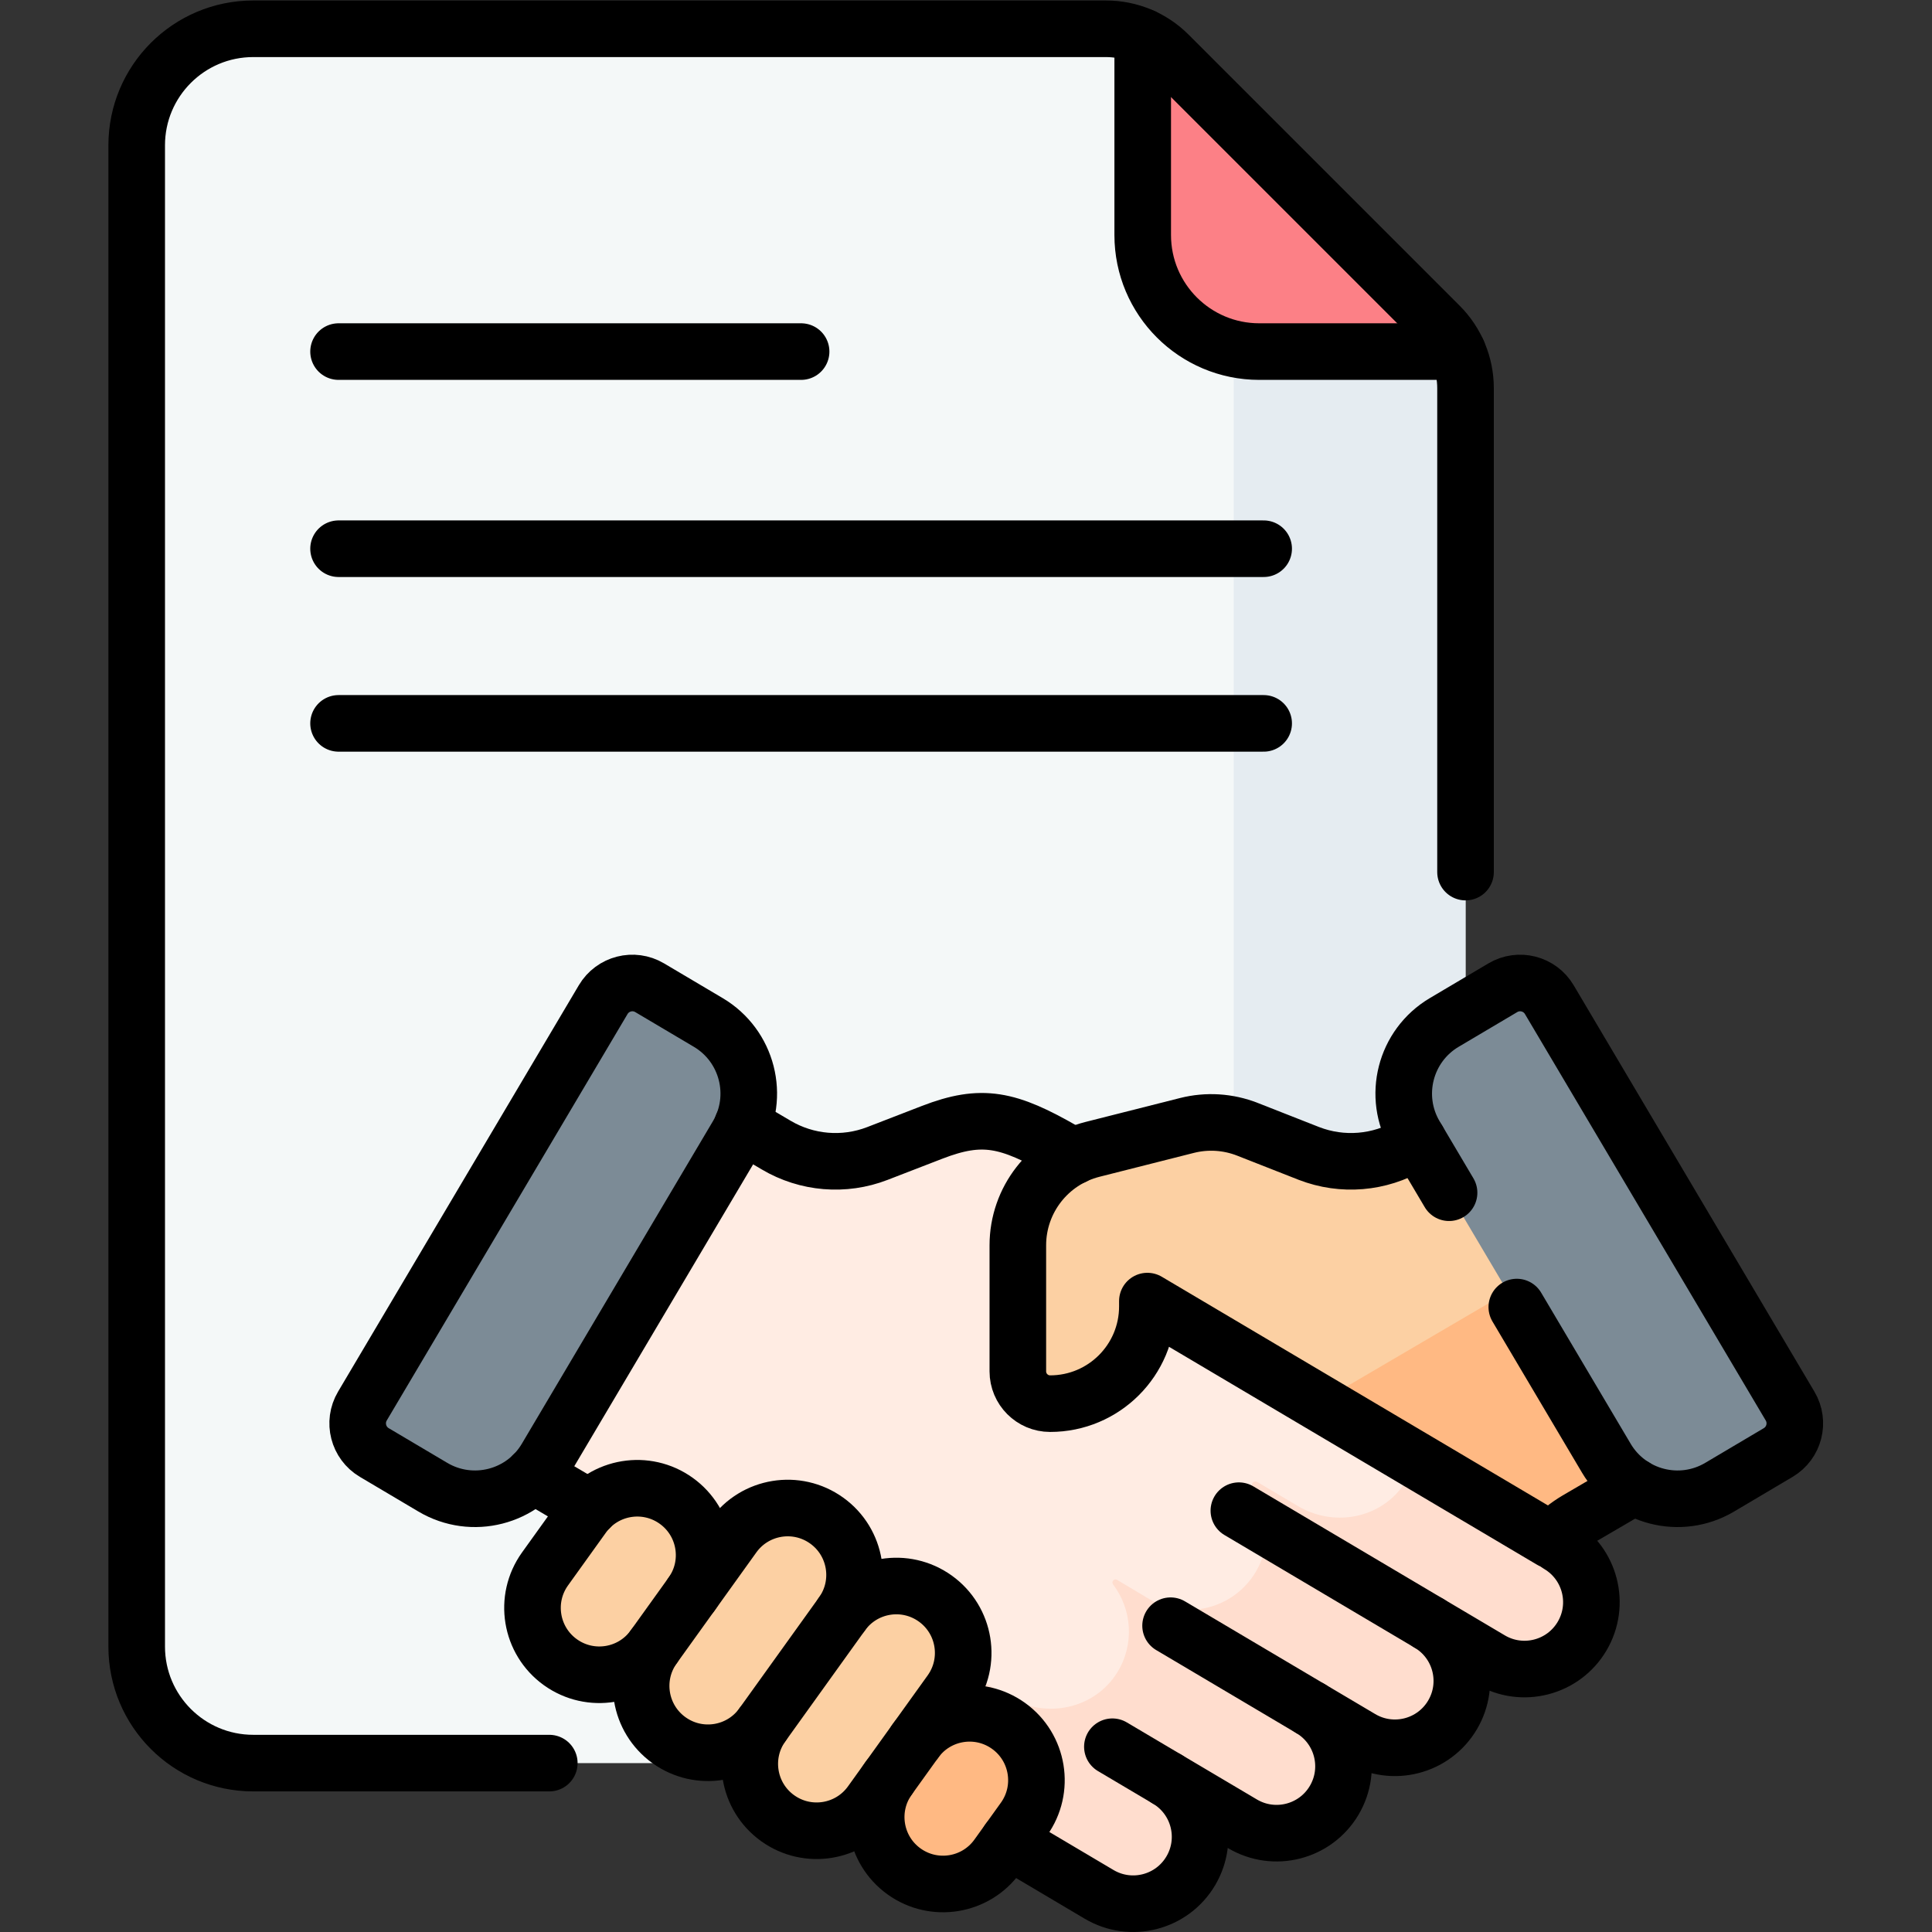 <svg xmlns="http://www.w3.org/2000/svg" xmlns:svg="http://www.w3.org/2000/svg" id="svg7197" xml:space="preserve" width="682.667" height="682.667" viewBox="0 0 682.667 682.667"><rect x="0" y="0" width="682.667" height="682.667" fill="#333333" stroke="none"/><defs id="defs7201"><clipPath clipPathUnits="userSpaceOnUse" id="clipPath7211"><path d="M 0,512 H 512 V 0 H 0 Z" id="path7209"></path></clipPath></defs><g id="g7203" transform="matrix(1.333,0,0,-1.333,0,682.667)"><g id="g7205"><g id="g7207" clip-path="url(#clipPath7211)"><g id="g7213" transform="translate(67.127,504.5)"><path d="m 0,0 c -17.062,0 -30.894,-13.831 -30.894,-30.894 v -397.944 c 0,-17.062 13.832,-30.893 30.894,-30.893 h 290.456 c 17.063,0 30.894,13.831 30.894,30.893 v 333.574 c 0,6.207 -2.466,12.16 -6.855,16.549 l -71.86,71.861 C 238.246,-2.466 232.293,0 226.086,0 Z" style="fill:#f4f8f8;fill-opacity:1;fill-rule:nonzero;stroke:none" id="path7215"></path></g><g id="g7217" transform="translate(333.801,418.931)"><path d="m 0,0 c -2.326,0 -4.59,0.266 -6.769,0.753 v -344.022 c 0,-17.062 -13.832,-30.893 -30.893,-30.893 h 61.444 c 17.063,0 30.894,13.831 30.894,30.893 V -9.694 c 0,3.378 -0.736,6.677 -2.109,9.694 z" style="fill:#e5ecf1;fill-opacity:1;fill-rule:nonzero;stroke:none" id="path7219"></path></g><g id="g7221" transform="translate(381.622,425.785)"><path d="m 0,0 -71.859,71.86 c -2.001,2 -4.329,3.596 -6.856,4.746 V 24.039 c 0,-17.062 13.832,-30.893 30.894,-30.893 H 4.746 C 3.596,-4.328 2,-2 0,0" style="fill:#fc8086;fill-opacity:1;fill-rule:nonzero;stroke:none" id="path7223"></path></g><g id="g7225" transform="translate(413.147,102.686)"><path d="m 0,0 -110.344,65.344 c -5.658,3.354 -7.527,10.659 -4.175,16.318 0,0 2.727,4.603 5.646,9.529 l -22.324,13.207 c -14.727,8.452 -21.614,10.014 -34.9,4.878 l -14.48,-5.598 c -8.812,-3.407 -18.699,-2.584 -26.827,2.231 l -38.756,22.851 -55.046,-92.915 49.627,-29.291 c 3.361,-1.992 6.313,-4.605 8.7,-7.699 l 16.723,-21.687 c 9.236,-10.804 28.299,-24.816 40.528,-32.062 l 63.827,-37.813 c 8.425,-4.991 19.301,-2.207 24.292,6.218 4.991,8.425 2.207,19.301 -6.218,24.292 l 19.941,-11.814 c 8.426,-4.991 19.301,-2.208 24.292,6.217 4.991,8.425 2.208,19.301 -6.217,24.292 l 13.294,-7.875 c 8.425,-4.991 19.301,-2.208 24.292,6.217 4.991,8.425 2.207,19.301 -6.218,24.292 l 16.27,-9.639 c 8.424,-4.99 19.299,-2.207 24.289,6.217 C 11.207,-15.865 8.424,-4.99 0,0" style="fill:#ffece3;fill-opacity:1;fill-rule:nonzero;stroke:none" id="path7227"></path></g><g id="g7229" transform="translate(413.147,102.686)"><path d="m 0,0 -38.026,22.52 c -0.837,-3.253 -2.452,-6.405 -5.085,-9.139 -6.744,-7.003 -17.573,-8.143 -25.938,-3.187 l -10.816,6.409 c -0.386,0.228 -0.877,0.159 -1.185,-0.167 -0.314,-0.333 -0.339,-0.835 -0.075,-1.21 4.525,-6.441 5.155,-15.188 0.883,-22.4 -5.813,-9.81 -18.478,-13.053 -28.289,-7.24 l -8.498,5.072 c -0.335,0.2 -0.765,0.138 -1.029,-0.15 -0.27,-0.294 -0.281,-0.734 -0.04,-1.052 4.989,-6.583 5.755,-15.817 1.129,-23.313 -5.959,-9.657 -18.797,-12.421 -28.558,-6.637 l -6.98,4.134 c -1.385,0.821 -3.123,0.751 -4.438,-0.179 -1.316,-0.93 -1.965,-2.547 -1.643,-4.125 0.991,-4.842 0.265,-10.051 -2.453,-14.639 -2.325,-3.924 -5.754,-6.775 -9.65,-8.439 L -122.2,-92.47 c 8.551,-5.065 19.957,-2.37 24.862,6.274 4.756,8.383 1.941,19.065 -6.388,23.999 l 19.541,-11.577 c 8.551,-5.066 19.958,-2.371 24.863,6.274 4.756,8.382 1.939,19.064 -6.388,23.998 l 12.894,-7.639 c 8.55,-5.065 19.957,-2.37 24.862,6.274 4.756,8.382 1.94,19.065 -6.388,23.999 l 15.869,-9.402 c 8.55,-5.065 19.956,-2.37 24.86,6.273 C 11.143,-15.615 8.327,-4.933 0,0" style="fill:#ffddce;fill-opacity:1;fill-rule:nonzero;stroke:none" id="path7231"></path></g><g id="g7233" transform="translate(378.805,81.817)"><path d="M 0,0 -50.41,29.865" style="fill:none;stroke:#000000;stroke-width:15;stroke-linecap:round;stroke-linejoin:round;stroke-miterlimit:10;stroke-dasharray:none;stroke-opacity:1" id="path7235"></path></g><g id="g7237" transform="translate(347.437,59.184)"><path d="M 0,0 -37.143,22.005" style="fill:none;stroke:#000000;stroke-width:15;stroke-linecap:round;stroke-linejoin:round;stroke-miterlimit:10;stroke-dasharray:none;stroke-opacity:1" id="path7239"></path></g><g id="g7241" transform="translate(309.421,40.488)"><path d="M 0,0 -14.555,8.622" style="fill:none;stroke:#000000;stroke-width:15;stroke-linecap:round;stroke-linejoin:round;stroke-miterlimit:10;stroke-dasharray:none;stroke-opacity:1" id="path7243"></path></g><g id="g7245" transform="translate(403.591,225.897)"><path d="m 0,0 -29.767,-17.302 c -8.128,-4.815 -18.015,-5.637 -26.827,-2.231 l -16.331,6.416 c -5.107,2.006 -10.715,2.361 -16.035,1.014 l -25.02,-6.332 c -11.648,-2.947 -19.806,-13.427 -19.806,-25.443 v -33.399 c 0,-4.723 3.826,-8.564 8.549,-8.567 14.24,-0.009 25.788,11.532 25.788,25.771 v 1.414 L 7.647,-122.08 c 1.984,2.113 4.258,3.94 6.761,5.423 l 40.637,23.742 z" style="fill:#fcd0a3;fill-opacity:1;fill-rule:nonzero;stroke:none" id="path7247"></path></g><g id="g7249" transform="translate(419.468,199.096)"><path d="m 0,0 -5.723,-21.223 -64.118,-37.571 61.612,-36.485 c 1.983,2.113 4.257,3.94 6.76,5.423 l 40.637,23.742 z" style="fill:#ffb983;fill-opacity:1;fill-rule:nonzero;stroke:none" id="path7251"></path></g><g id="g7253" transform="translate(183.318,89.562)"><path d="m 0,0 -10.041,-13.986 c -5.709,-7.952 -16.784,-9.771 -24.736,-4.062 -7.952,5.709 -9.771,16.784 -4.062,24.736 l 10.04,13.986 c 5.71,7.952 16.784,9.771 24.737,4.062 V 24.735 C 3.891,19.026 5.709,7.952 0,0" style="fill:#fcd0a3;fill-opacity:1;fill-rule:nonzero;stroke:none" id="path7255"></path></g><g id="g7257" transform="translate(223.197,84.322)"><path d="m 0,0 -21.122,-29.42 c -5.709,-7.953 -16.784,-9.771 -24.736,-4.062 -7.953,5.709 -9.771,16.784 -4.062,24.736 l 21.121,29.421 c 5.71,7.952 16.784,9.77 24.737,4.061 C 3.891,19.027 5.709,7.953 0,0" style="fill:#fcd0a3;fill-opacity:1;fill-rule:nonzero;stroke:none" id="path7259"></path></g><g id="g7261" transform="translate(251.995,63.648)"><path d="m 0,0 -21.122,-29.421 c -5.709,-7.952 -16.783,-9.77 -24.736,-4.061 -7.953,5.709 -9.771,16.783 -4.062,24.736 l 21.122,29.42 c 5.709,7.953 16.783,9.771 24.736,4.062 C 3.891,19.027 5.709,7.952 0,0" style="fill:#fcd0a3;fill-opacity:1;fill-rule:nonzero;stroke:none" id="path7263"></path></g><g id="g7265" transform="translate(271.407,29.901)"><path d="m 0,0 -7.023,-9.784 c -5.709,-7.952 -16.784,-9.771 -24.737,-4.062 -7.952,5.709 -9.77,16.784 -4.061,24.737 l 7.023,9.783 c 5.709,7.952 16.784,9.771 24.736,4.062 C 3.891,19.026 5.71,7.952 0,0" style="fill:#ffb983;fill-opacity:1;fill-rule:nonzero;stroke:none" id="path7267"></path></g><g id="g7269" transform="translate(187.733,241.106)"><path d="m 0,0 -15.524,9.197 c -4.271,2.531 -9.785,1.119 -12.315,-3.151 l -63.827,-107.737 c -2.53,-4.272 -1.119,-9.785 3.152,-12.315 l 15.525,-9.197 c 10.413,-6.169 23.855,-2.729 30.025,7.684 L 7.685,-30.025 C 13.854,-19.611 10.414,-6.169 0,0" style="fill:#7c8b96;fill-opacity:1;fill-rule:nonzero;stroke:none" id="path7271"></path></g><g id="g7273" transform="translate(398.368,250.303)"><path d="m 0,0 -15.524,-9.197 c -10.413,-6.169 -13.855,-19.612 -7.685,-30.026 l 50.648,-85.493 c 6.17,-10.413 19.613,-13.853 30.026,-7.684 l 15.525,9.197 c 4.271,2.53 5.682,8.043 3.152,12.314 L 12.314,-3.151 C 9.784,1.119 4.271,2.53 0,0" style="fill:#7c8b96;fill-opacity:1;fill-rule:nonzero;stroke:none" id="path7275"></path></g><g id="g7277" transform="translate(89.743,366.678)"><path d="M 0,0 H 245.224" style="fill:none;stroke:#000000;stroke-width:15;stroke-linecap:round;stroke-linejoin:round;stroke-miterlimit:10;stroke-dasharray:none;stroke-opacity:1" id="path7279"></path></g><g id="g7281" transform="translate(89.743,418.931)"><path d="M 0,0 H 122.612" style="fill:none;stroke:#000000;stroke-width:15;stroke-linecap:round;stroke-linejoin:round;stroke-miterlimit:10;stroke-dasharray:none;stroke-opacity:1" id="path7283"></path></g><g id="g7285" transform="translate(89.743,320.379)"><path d="M 0,0 H 245.224" style="fill:none;stroke:#000000;stroke-width:15;stroke-linecap:round;stroke-linejoin:round;stroke-miterlimit:10;stroke-dasharray:none;stroke-opacity:1" id="path7287"></path></g><g id="g7289" transform="translate(302.907,502.392)"><path d="M 0,0 V -52.567 C 0,-69.63 13.832,-83.461 30.894,-83.461 h 52.567" style="fill:none;stroke:#000000;stroke-width:15;stroke-linecap:round;stroke-linejoin:round;stroke-miterlimit:10;stroke-dasharray:none;stroke-opacity:1" id="path7291"></path></g><g id="g7293" transform="translate(388.477,280.958)"><path d="m 0,0 v 128.278 c 0,6.207 -2.466,12.16 -6.854,16.549 l -71.86,71.86 c -4.39,4.389 -10.343,6.855 -16.55,6.855 H -321.35 c -17.061,0 -30.893,-13.831 -30.893,-30.894 v -397.944 c 0,-17.062 13.832,-30.893 30.893,-30.893 h 78.478" style="fill:none;stroke:#000000;stroke-width:15;stroke-linecap:round;stroke-linejoin:round;stroke-miterlimit:10;stroke-dasharray:none;stroke-opacity:1" id="path7295"></path></g><g id="g7297" transform="translate(187.733,241.106)"><path d="m 0,0 -15.524,9.197 c -4.271,2.531 -9.785,1.119 -12.315,-3.151 l -63.827,-107.737 c -2.53,-4.272 -1.119,-9.785 3.152,-12.315 l 15.525,-9.197 c 10.413,-6.169 23.855,-2.729 30.025,7.684 L 7.685,-30.025 C 13.854,-19.611 10.414,-6.169 0,0 Z" style="fill:none;stroke:#000000;stroke-width:15;stroke-linecap:round;stroke-linejoin:round;stroke-miterlimit:10;stroke-dasharray:none;stroke-opacity:1" id="path7299"></path></g><g id="g7301" transform="translate(402.069,165.657)"><path d="m 0,0 23.738,-40.07 c 6.17,-10.413 19.613,-13.854 30.026,-7.685 l 15.525,9.197 c 4.271,2.531 5.682,8.043 3.151,12.315 L 8.613,81.494 c -2.53,4.271 -8.044,5.682 -12.314,3.152 L -19.226,75.448 C -29.639,69.279 -33.08,55.837 -26.91,45.423 l 8.954,-15.114" style="fill:none;stroke:#000000;stroke-width:15;stroke-linecap:round;stroke-linejoin:round;stroke-miterlimit:10;stroke-dasharray:none;stroke-opacity:1" id="path7303"></path></g><g id="g7305" transform="translate(284.511,205.569)"><path d="M 0,0 -2.561,1.515 C -17.287,9.966 -24.174,11.528 -37.46,6.393 L -51.94,0.794 c -8.812,-3.406 -18.7,-2.584 -26.828,2.231 l -8.954,5.28" style="fill:none;stroke:#000000;stroke-width:15;stroke-linecap:round;stroke-linejoin:round;stroke-miterlimit:10;stroke-dasharray:none;stroke-opacity:1" id="path7307"></path></g><g id="g7309" transform="translate(141.314,121.194)"><path d="M 0,0 15.005,-8.856" style="fill:none;stroke:#000000;stroke-width:15;stroke-linecap:round;stroke-linejoin:round;stroke-miterlimit:10;stroke-dasharray:none;stroke-opacity:1" id="path7311"></path></g><g id="g7313" transform="translate(267.323,24.211)"><path d="m 0,0 24.023,-14.232 c 8.425,-4.992 19.301,-2.207 24.292,6.217 4.992,8.425 2.207,19.301 -6.217,24.292 L 62.038,4.464 c 8.426,-4.991 19.302,-2.208 24.293,6.217 4.991,8.424 2.207,19.3 -6.218,24.292 l 13.294,-7.875 c 8.425,-4.992 19.301,-2.208 24.292,6.216 4.991,8.425 2.207,19.301 -6.218,24.292 l 16.27,-9.638 c 8.424,-4.99 19.299,-2.207 24.289,6.217 4.991,8.424 2.208,19.299 -6.216,24.29" style="fill:none;stroke:#000000;stroke-width:15;stroke-linecap:round;stroke-linejoin:round;stroke-miterlimit:10;stroke-dasharray:none;stroke-opacity:1" id="path7315"></path></g><g id="g7317" transform="translate(375.912,209.809)"><path d="m 0,0 -2.088,-1.214 c -8.128,-4.815 -18.016,-5.638 -26.828,-2.231 l -16.33,6.416 c -5.108,2.006 -10.715,2.361 -16.035,1.014 l -25.021,-6.332 c -11.647,-2.947 -19.806,-13.428 -19.806,-25.443 v -33.399 c 0,-4.723 3.827,-8.564 8.549,-8.567 14.241,-0.009 25.788,11.532 25.788,25.771 v 1.414 l 107.097,-63.421 c 1.984,2.113 4.259,3.94 6.761,5.423 l 15.174,8.865" style="fill:none;stroke:#000000;stroke-width:15;stroke-linecap:round;stroke-linejoin:round;stroke-miterlimit:10;stroke-dasharray:none;stroke-opacity:1" id="path7319"></path></g><g id="g7321" transform="translate(173.277,75.576)"><path d="m 0,0 c -5.709,-7.952 -16.784,-9.771 -24.736,-4.062 -7.952,5.709 -9.771,16.785 -4.062,24.737 l 10.04,13.985 c 5.71,7.952 16.784,9.772 24.737,4.063 v -10e-4 c 7.953,-5.709 9.771,-16.784 4.062,-24.736" style="fill:none;stroke:#000000;stroke-width:15;stroke-linecap:round;stroke-linejoin:round;stroke-miterlimit:10;stroke-dasharray:none;stroke-opacity:1" id="path7323"></path></g><g id="g7325" transform="translate(223.197,84.322)"><path d="m 0,0 -21.122,-29.42 c -5.709,-7.953 -16.784,-9.771 -24.736,-4.062 -7.953,5.709 -9.771,16.784 -4.062,24.736 l 21.121,29.421 c 5.71,7.952 16.784,9.77 24.737,4.061 C 3.891,19.027 5.709,7.953 0,0 Z" style="fill:none;stroke:#000000;stroke-width:15;stroke-linecap:round;stroke-linejoin:round;stroke-miterlimit:10;stroke-dasharray:none;stroke-opacity:1" id="path7327"></path></g><g id="g7329" transform="translate(223.197,84.322)"><path d="m 0,0 c 5.709,7.953 16.783,9.771 24.735,4.062 7.953,-5.708 9.772,-16.784 4.063,-24.736 L 7.676,-50.095 c -5.709,-7.952 -16.783,-9.77 -24.737,-4.061 -7.952,5.709 -9.77,16.783 -4.061,24.736" style="fill:none;stroke:#000000;stroke-width:15;stroke-linecap:round;stroke-linejoin:round;stroke-miterlimit:10;stroke-dasharray:none;stroke-opacity:1" id="path7331"></path></g><g id="g7333" transform="translate(242.609,50.575)"><path d="m 0,0 c 5.709,7.952 16.784,9.771 24.736,4.062 7.952,-5.709 9.772,-16.784 4.062,-24.736 l -7.024,-9.784 c -5.709,-7.952 -16.783,-9.771 -24.736,-4.062 -7.952,5.709 -9.77,16.785 -4.061,24.737" style="fill:none;stroke:#000000;stroke-width:15;stroke-linecap:round;stroke-linejoin:round;stroke-miterlimit:10;stroke-dasharray:none;stroke-opacity:1" id="path7335"></path></g></g></g></g></svg>
